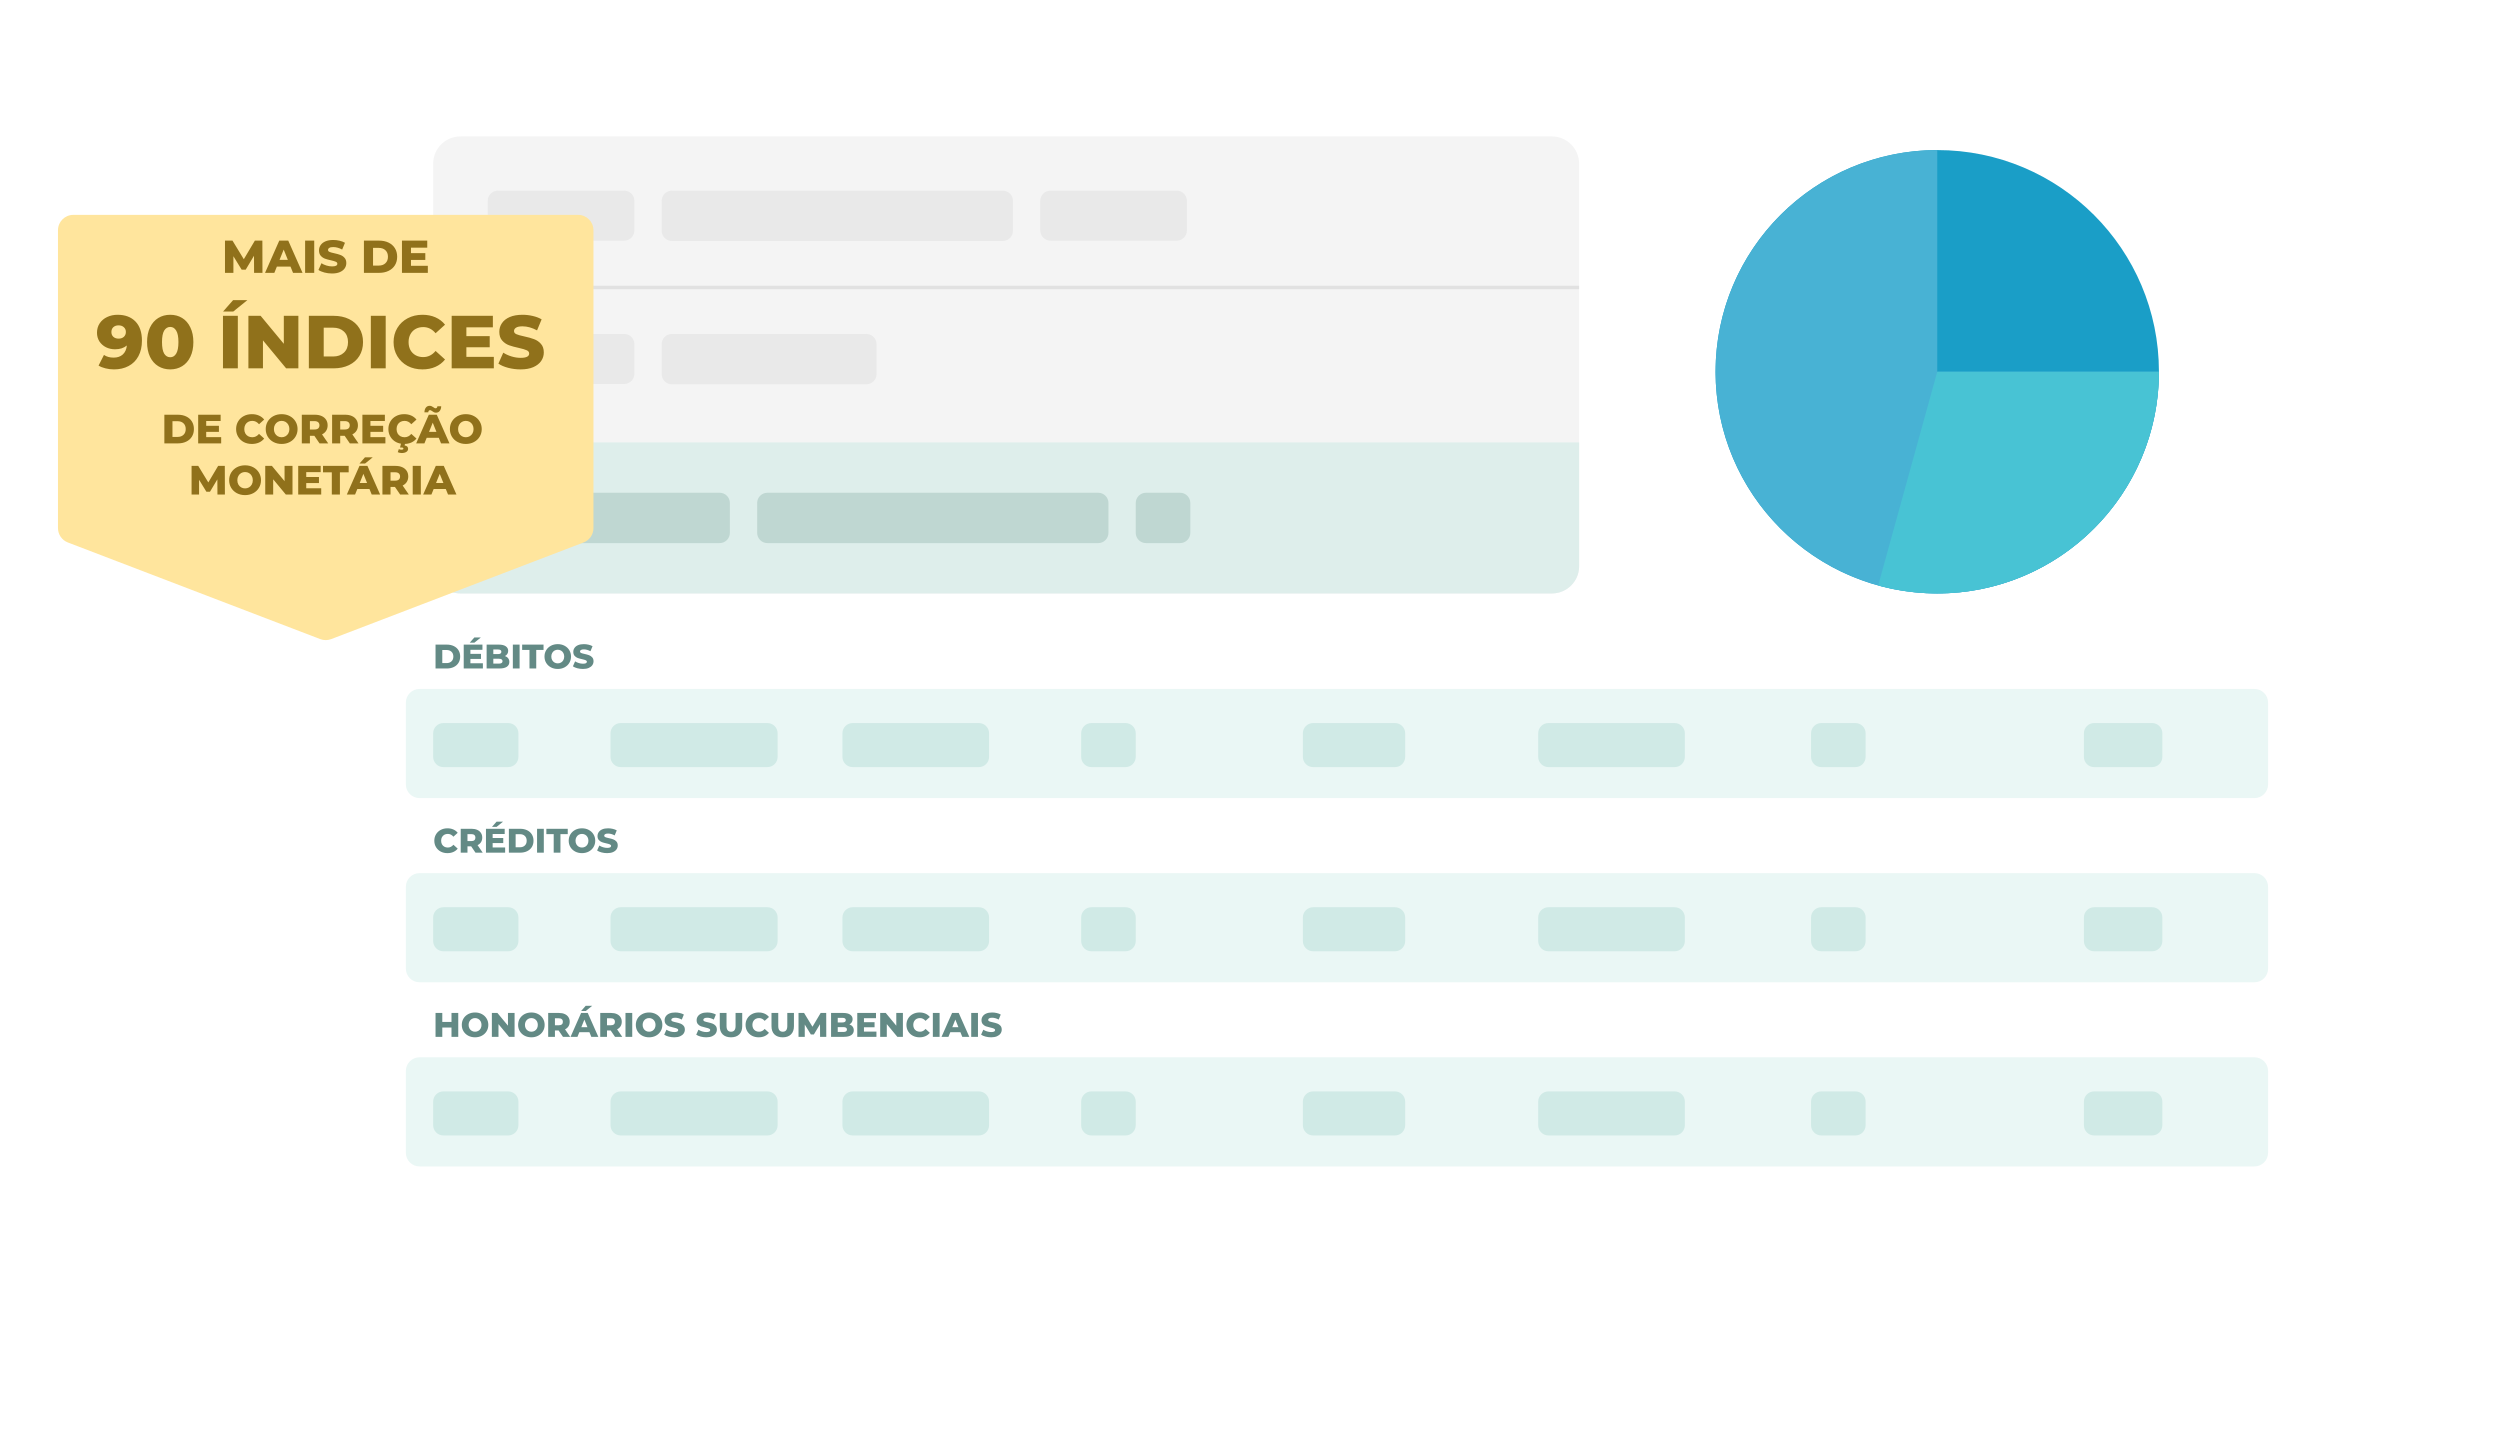 <svg width="733" height="422" viewBox="0 0 733 422" fill="none" xmlns="http://www.w3.org/2000/svg">
<g filter="url(#filter0_dd_1_66)">
<path d="M111 36C111 29.373 116.373 24 123 24H661C667.627 24 673 29.373 673 36V338C673 344.627 667.627 350 661 350H123C116.373 350 111 344.627 111 338V36Z" fill="url(#paint0_linear_1_66)"/>
</g>
<path d="M127.7 189H131.01C131.777 189 132.457 189.143 133.05 189.43C133.643 189.717 134.103 190.123 134.43 190.65C134.757 191.177 134.92 191.793 134.92 192.5C134.92 193.207 134.757 193.823 134.43 194.35C134.103 194.877 133.643 195.283 133.05 195.57C132.457 195.857 131.777 196 131.01 196H127.7V189ZM130.93 194.42C131.53 194.42 132.01 194.25 132.37 193.91C132.737 193.57 132.92 193.1 132.92 192.5C132.92 191.9 132.737 191.43 132.37 191.09C132.01 190.75 131.53 190.58 130.93 190.58H129.68V194.42H130.93ZM141.582 194.47V196H135.962V189H141.452V190.53H137.922V191.71H141.032V193.19H137.922V194.47H141.582ZM139.072 186.91H140.972L139.092 188.43H137.732L139.072 186.91ZM148.06 192.35C148.46 192.49 148.774 192.71 149 193.01C149.227 193.303 149.34 193.66 149.34 194.08C149.34 194.693 149.094 195.167 148.6 195.5C148.107 195.833 147.394 196 146.46 196H142.68V189H146.26C147.154 189 147.834 189.167 148.3 189.5C148.767 189.827 149 190.27 149 190.83C149 191.163 148.917 191.463 148.75 191.73C148.59 191.99 148.36 192.197 148.06 192.35ZM144.64 190.43V191.78H146C146.667 191.78 147 191.553 147 191.1C147 190.653 146.667 190.43 146 190.43H144.64ZM146.3 194.57C146.994 194.57 147.34 194.333 147.34 193.86C147.34 193.387 146.994 193.15 146.3 193.15H144.64V194.57H146.3ZM150.366 189H152.346V196H150.366V189ZM155.245 190.57H153.095V189H159.365V190.57H157.225V196H155.245V190.57ZM163.535 196.14C162.795 196.14 162.128 195.983 161.535 195.67C160.948 195.357 160.485 194.923 160.145 194.37C159.811 193.817 159.645 193.193 159.645 192.5C159.645 191.807 159.811 191.183 160.145 190.63C160.485 190.077 160.948 189.643 161.535 189.33C162.128 189.017 162.795 188.86 163.535 188.86C164.275 188.86 164.938 189.017 165.525 189.33C166.118 189.643 166.581 190.077 166.915 190.63C167.255 191.183 167.425 191.807 167.425 192.5C167.425 193.193 167.255 193.817 166.915 194.37C166.581 194.923 166.118 195.357 165.525 195.67C164.938 195.983 164.275 196.14 163.535 196.14ZM163.535 194.5C163.888 194.5 164.208 194.417 164.495 194.25C164.781 194.083 165.008 193.85 165.175 193.55C165.341 193.243 165.425 192.893 165.425 192.5C165.425 192.107 165.341 191.76 165.175 191.46C165.008 191.153 164.781 190.917 164.495 190.75C164.208 190.583 163.888 190.5 163.535 190.5C163.181 190.5 162.861 190.583 162.575 190.75C162.288 190.917 162.061 191.153 161.895 191.46C161.728 191.76 161.645 192.107 161.645 192.5C161.645 192.893 161.728 193.243 161.895 193.55C162.061 193.85 162.288 194.083 162.575 194.25C162.861 194.417 163.181 194.5 163.535 194.5ZM170.922 196.14C170.355 196.14 169.805 196.07 169.272 195.93C168.738 195.79 168.305 195.603 167.972 195.37L168.622 193.91C168.935 194.117 169.298 194.283 169.712 194.41C170.125 194.537 170.532 194.6 170.932 194.6C171.692 194.6 172.072 194.41 172.072 194.03C172.072 193.83 171.962 193.683 171.742 193.59C171.528 193.49 171.182 193.387 170.702 193.28C170.175 193.167 169.735 193.047 169.382 192.92C169.028 192.787 168.725 192.577 168.472 192.29C168.218 192.003 168.092 191.617 168.092 191.13C168.092 190.703 168.208 190.32 168.442 189.98C168.675 189.633 169.022 189.36 169.482 189.16C169.948 188.96 170.518 188.86 171.192 188.86C171.652 188.86 172.105 188.913 172.552 189.02C172.998 189.12 173.392 189.27 173.732 189.47L173.122 190.94C172.455 190.58 171.808 190.4 171.182 190.4C170.788 190.4 170.502 190.46 170.322 190.58C170.142 190.693 170.052 190.843 170.052 191.03C170.052 191.217 170.158 191.357 170.372 191.45C170.585 191.543 170.928 191.64 171.402 191.74C171.935 191.853 172.375 191.977 172.722 192.11C173.075 192.237 173.378 192.443 173.632 192.73C173.892 193.01 174.022 193.393 174.022 193.88C174.022 194.3 173.905 194.68 173.672 195.02C173.438 195.36 173.088 195.633 172.622 195.84C172.155 196.04 171.588 196.14 170.922 196.14Z" fill="#638A85"/>
<g style="mix-blend-mode:multiply">
<path d="M119 206C119 203.791 120.791 202 123 202H661C663.209 202 665 203.791 665 206V230C665 232.209 663.209 234 661 234H123C120.791 234 119 232.209 119 230V206Z" fill="#EAF7F5"/>
<path d="M127 215C127 213.343 128.343 212 130 212H149C150.657 212 152 213.343 152 215V221.914C152 223.571 150.657 224.914 149 224.914H130C128.343 224.914 127 223.571 127 221.914V215Z" fill="#D0EAE6"/>
<path d="M179 215C179 213.343 180.343 212 182 212H225C226.657 212 228 213.343 228 215V221.914C228 223.571 226.657 224.914 225 224.914H182C180.343 224.914 179 223.571 179 221.914V215Z" fill="#D0EAE6"/>
<path d="M247 215C247 213.343 248.343 212 250 212H287C288.657 212 290 213.343 290 215V221.914C290 223.571 288.657 224.914 287 224.914H250C248.343 224.914 247 223.571 247 221.914V215Z" fill="#D0EAE6"/>
<path d="M451 215C451 213.343 452.343 212 454 212H491C492.657 212 494 213.343 494 215V221.914C494 223.571 492.657 224.914 491 224.914H454C452.343 224.914 451 223.571 451 221.914V215Z" fill="#D0EAE6"/>
<path d="M317 215C317 213.343 318.343 212 320 212H330C331.657 212 333 213.343 333 215V221.914C333 223.571 331.657 224.914 330 224.914H320C318.343 224.914 317 223.571 317 221.914V215Z" fill="#D0EAE6"/>
<path d="M531 215C531 213.343 532.343 212 534 212H544C545.657 212 547 213.343 547 215V221.914C547 223.571 545.657 224.914 544 224.914H534C532.343 224.914 531 223.571 531 221.914V215Z" fill="#D0EAE6"/>
<path d="M611 215C611 213.343 612.343 212 614 212H631C632.657 212 634 213.343 634 215V221.914C634 223.571 632.657 224.914 631 224.914H614C612.343 224.914 611 223.571 611 221.914V215Z" fill="#D0EAE6"/>
<path d="M382 215C382 213.343 383.343 212 385 212H409C410.657 212 412 213.343 412 215V221.914C412 223.571 410.657 224.914 409 224.914H385C383.343 224.914 382 223.571 382 221.914V215Z" fill="#D0EAE6"/>
</g>
<path d="M131.19 250.14C130.457 250.14 129.797 249.987 129.21 249.68C128.63 249.367 128.173 248.933 127.84 248.38C127.507 247.827 127.34 247.2 127.34 246.5C127.34 245.8 127.507 245.173 127.84 244.62C128.173 244.067 128.63 243.637 129.21 243.33C129.797 243.017 130.457 242.86 131.19 242.86C131.83 242.86 132.407 242.973 132.92 243.2C133.433 243.427 133.86 243.753 134.2 244.18L132.94 245.32C132.487 244.773 131.937 244.5 131.29 244.5C130.91 244.5 130.57 244.583 130.27 244.75C129.977 244.917 129.747 245.153 129.58 245.46C129.42 245.76 129.34 246.107 129.34 246.5C129.34 246.893 129.42 247.243 129.58 247.55C129.747 247.85 129.977 248.083 130.27 248.25C130.57 248.417 130.91 248.5 131.29 248.5C131.937 248.5 132.487 248.227 132.94 247.68L134.2 248.82C133.86 249.247 133.433 249.573 132.92 249.8C132.407 250.027 131.83 250.14 131.19 250.14ZM138.143 248.14H137.063V250H135.083V243H138.283C138.916 243 139.466 243.107 139.933 243.32C140.399 243.527 140.759 243.827 141.013 244.22C141.266 244.607 141.393 245.063 141.393 245.59C141.393 246.097 141.273 246.54 141.033 246.92C140.799 247.293 140.463 247.587 140.023 247.8L141.533 250H139.413L138.143 248.14ZM139.393 245.59C139.393 245.263 139.289 245.01 139.083 244.83C138.876 244.65 138.569 244.56 138.163 244.56H137.063V246.61H138.163C138.569 246.61 138.876 246.523 139.083 246.35C139.289 246.17 139.393 245.917 139.393 245.59ZM148.105 248.47V250H142.485V243H147.975V244.53H144.445V245.71H147.555V247.19H144.445V248.47H148.105ZM145.595 240.91H147.495L145.615 242.43H144.255L145.595 240.91ZM149.204 243H152.514C153.281 243 153.961 243.143 154.554 243.43C155.147 243.717 155.607 244.123 155.934 244.65C156.261 245.177 156.424 245.793 156.424 246.5C156.424 247.207 156.261 247.823 155.934 248.35C155.607 248.877 155.147 249.283 154.554 249.57C153.961 249.857 153.281 250 152.514 250H149.204V243ZM152.434 248.42C153.034 248.42 153.514 248.25 153.874 247.91C154.241 247.57 154.424 247.1 154.424 246.5C154.424 245.9 154.241 245.43 153.874 245.09C153.514 244.75 153.034 244.58 152.434 244.58H151.184V248.42H152.434ZM157.466 243H159.446V250H157.466V243ZM162.344 244.57H160.194V243H166.464V244.57H164.324V250H162.344V244.57ZM170.634 250.14C169.894 250.14 169.228 249.983 168.634 249.67C168.048 249.357 167.584 248.923 167.244 248.37C166.911 247.817 166.744 247.193 166.744 246.5C166.744 245.807 166.911 245.183 167.244 244.63C167.584 244.077 168.048 243.643 168.634 243.33C169.228 243.017 169.894 242.86 170.634 242.86C171.374 242.86 172.038 243.017 172.624 243.33C173.218 243.643 173.681 244.077 174.014 244.63C174.354 245.183 174.524 245.807 174.524 246.5C174.524 247.193 174.354 247.817 174.014 248.37C173.681 248.923 173.218 249.357 172.624 249.67C172.038 249.983 171.374 250.14 170.634 250.14ZM170.634 248.5C170.988 248.5 171.308 248.417 171.594 248.25C171.881 248.083 172.108 247.85 172.274 247.55C172.441 247.243 172.524 246.893 172.524 246.5C172.524 246.107 172.441 245.76 172.274 245.46C172.108 245.153 171.881 244.917 171.594 244.75C171.308 244.583 170.988 244.5 170.634 244.5C170.281 244.5 169.961 244.583 169.674 244.75C169.388 244.917 169.161 245.153 168.994 245.46C168.828 245.76 168.744 246.107 168.744 246.5C168.744 246.893 168.828 247.243 168.994 247.55C169.161 247.85 169.388 248.083 169.674 248.25C169.961 248.417 170.281 248.5 170.634 248.5ZM178.021 250.14C177.455 250.14 176.905 250.07 176.371 249.93C175.838 249.79 175.405 249.603 175.071 249.37L175.721 247.91C176.035 248.117 176.398 248.283 176.811 248.41C177.225 248.537 177.631 248.6 178.031 248.6C178.791 248.6 179.171 248.41 179.171 248.03C179.171 247.83 179.061 247.683 178.841 247.59C178.628 247.49 178.281 247.387 177.801 247.28C177.275 247.167 176.835 247.047 176.481 246.92C176.128 246.787 175.825 246.577 175.571 246.29C175.318 246.003 175.191 245.617 175.191 245.13C175.191 244.703 175.308 244.32 175.541 243.98C175.775 243.633 176.121 243.36 176.581 243.16C177.048 242.96 177.618 242.86 178.291 242.86C178.751 242.86 179.205 242.913 179.651 243.02C180.098 243.12 180.491 243.27 180.831 243.47L180.221 244.94C179.555 244.58 178.908 244.4 178.281 244.4C177.888 244.4 177.601 244.46 177.421 244.58C177.241 244.693 177.151 244.843 177.151 245.03C177.151 245.217 177.258 245.357 177.471 245.45C177.685 245.543 178.028 245.64 178.501 245.74C179.035 245.853 179.475 245.977 179.821 246.11C180.175 246.237 180.478 246.443 180.731 246.73C180.991 247.01 181.121 247.393 181.121 247.88C181.121 248.3 181.005 248.68 180.771 249.02C180.538 249.36 180.188 249.633 179.721 249.84C179.255 250.04 178.688 250.14 178.021 250.14Z" fill="#638A85"/>
<g style="mix-blend-mode:multiply">
<path d="M119 260C119 257.791 120.791 256 123 256H661C663.209 256 665 257.791 665 260V284C665 286.209 663.209 288 661 288H123C120.791 288 119 286.209 119 284V260Z" fill="#EAF7F5"/>
<path d="M127 269C127 267.343 128.343 266 130 266H149C150.657 266 152 267.343 152 269V275.914C152 277.571 150.657 278.914 149 278.914H130C128.343 278.914 127 277.571 127 275.914V269Z" fill="#D0EAE6"/>
<path d="M179 269C179 267.343 180.343 266 182 266H225C226.657 266 228 267.343 228 269V275.914C228 277.571 226.657 278.914 225 278.914H182C180.343 278.914 179 277.571 179 275.914V269Z" fill="#D0EAE6"/>
<path d="M247 269C247 267.343 248.343 266 250 266H287C288.657 266 290 267.343 290 269V275.914C290 277.571 288.657 278.914 287 278.914H250C248.343 278.914 247 277.571 247 275.914V269Z" fill="#D0EAE6"/>
<path d="M451 269C451 267.343 452.343 266 454 266H491C492.657 266 494 267.343 494 269V275.914C494 277.571 492.657 278.914 491 278.914H454C452.343 278.914 451 277.571 451 275.914V269Z" fill="#D0EAE6"/>
<path d="M317 269C317 267.343 318.343 266 320 266H330C331.657 266 333 267.343 333 269V275.914C333 277.571 331.657 278.914 330 278.914H320C318.343 278.914 317 277.571 317 275.914V269Z" fill="#D0EAE6"/>
<path d="M531 269C531 267.343 532.343 266 534 266H544C545.657 266 547 267.343 547 269V275.914C547 277.571 545.657 278.914 544 278.914H534C532.343 278.914 531 277.571 531 275.914V269Z" fill="#D0EAE6"/>
<path d="M611 269C611 267.343 612.343 266 614 266H631C632.657 266 634 267.343 634 269V275.914C634 277.571 632.657 278.914 631 278.914H614C612.343 278.914 611 277.571 611 275.914V269Z" fill="#D0EAE6"/>
<path d="M382 269C382 267.343 383.343 266 385 266H409C410.657 266 412 267.343 412 269V275.914C412 277.571 410.657 278.914 409 278.914H385C383.343 278.914 382 277.571 382 275.914V269Z" fill="#D0EAE6"/>
</g>
<path d="M134.36 297V304H132.38V301.27H129.68V304H127.7V297H129.68V299.63H132.38V297H134.36ZM139.287 304.14C138.547 304.14 137.88 303.983 137.287 303.67C136.7 303.357 136.237 302.923 135.897 302.37C135.563 301.817 135.397 301.193 135.397 300.5C135.397 299.807 135.563 299.183 135.897 298.63C136.237 298.077 136.7 297.643 137.287 297.33C137.88 297.017 138.547 296.86 139.287 296.86C140.027 296.86 140.69 297.017 141.277 297.33C141.87 297.643 142.333 298.077 142.667 298.63C143.007 299.183 143.177 299.807 143.177 300.5C143.177 301.193 143.007 301.817 142.667 302.37C142.333 302.923 141.87 303.357 141.277 303.67C140.69 303.983 140.027 304.14 139.287 304.14ZM139.287 302.5C139.64 302.5 139.96 302.417 140.247 302.25C140.533 302.083 140.76 301.85 140.927 301.55C141.093 301.243 141.177 300.893 141.177 300.5C141.177 300.107 141.093 299.76 140.927 299.46C140.76 299.153 140.533 298.917 140.247 298.75C139.96 298.583 139.64 298.5 139.287 298.5C138.933 298.5 138.613 298.583 138.327 298.75C138.04 298.917 137.813 299.153 137.647 299.46C137.48 299.76 137.397 300.107 137.397 300.5C137.397 300.893 137.48 301.243 137.647 301.55C137.813 301.85 138.04 302.083 138.327 302.25C138.613 302.417 138.933 302.5 139.287 302.5ZM150.874 297V304H149.244L146.154 300.27V304H144.214V297H145.844L148.934 300.73V297H150.874ZM155.8 304.14C155.06 304.14 154.394 303.983 153.8 303.67C153.214 303.357 152.75 302.923 152.41 302.37C152.077 301.817 151.91 301.193 151.91 300.5C151.91 299.807 152.077 299.183 152.41 298.63C152.75 298.077 153.214 297.643 153.8 297.33C154.394 297.017 155.06 296.86 155.8 296.86C156.54 296.86 157.204 297.017 157.79 297.33C158.384 297.643 158.847 298.077 159.18 298.63C159.52 299.183 159.69 299.807 159.69 300.5C159.69 301.193 159.52 301.817 159.18 302.37C158.847 302.923 158.384 303.357 157.79 303.67C157.204 303.983 156.54 304.14 155.8 304.14ZM155.8 302.5C156.154 302.5 156.474 302.417 156.76 302.25C157.047 302.083 157.274 301.85 157.44 301.55C157.607 301.243 157.69 300.893 157.69 300.5C157.69 300.107 157.607 299.76 157.44 299.46C157.274 299.153 157.047 298.917 156.76 298.75C156.474 298.583 156.154 298.5 155.8 298.5C155.447 298.5 155.127 298.583 154.84 298.75C154.554 298.917 154.327 299.153 154.16 299.46C153.994 299.76 153.91 300.107 153.91 300.5C153.91 300.893 153.994 301.243 154.16 301.55C154.327 301.85 154.554 302.083 154.84 302.25C155.127 302.417 155.447 302.5 155.8 302.5ZM163.787 302.14H162.707V304H160.727V297H163.927C164.561 297 165.111 297.107 165.577 297.32C166.044 297.527 166.404 297.827 166.657 298.22C166.911 298.607 167.037 299.063 167.037 299.59C167.037 300.097 166.917 300.54 166.677 300.92C166.444 301.293 166.107 301.587 165.667 301.8L167.177 304H165.057L163.787 302.14ZM165.037 299.59C165.037 299.263 164.934 299.01 164.727 298.83C164.521 298.65 164.214 298.56 163.807 298.56H162.707V300.61H163.807C164.214 300.61 164.521 300.523 164.727 300.35C164.934 300.17 165.037 299.917 165.037 299.59ZM172.82 302.64H169.86L169.31 304H167.29L170.38 297H172.33L175.43 304H173.37L172.82 302.64ZM172.24 301.18L171.34 298.94L170.44 301.18H172.24ZM171.72 294.91H173.62L171.74 296.43H170.38L171.72 294.91ZM179.051 302.14H177.971V304H175.991V297H179.191C179.824 297 180.374 297.107 180.841 297.32C181.308 297.527 181.668 297.827 181.921 298.22C182.174 298.607 182.301 299.063 182.301 299.59C182.301 300.097 182.181 300.54 181.941 300.92C181.708 301.293 181.371 301.587 180.931 301.8L182.441 304H180.321L179.051 302.14ZM180.301 299.59C180.301 299.263 180.198 299.01 179.991 298.83C179.784 298.65 179.478 298.56 179.071 298.56H177.971V300.61H179.071C179.478 300.61 179.784 300.523 179.991 300.35C180.198 300.17 180.301 299.917 180.301 299.59ZM183.393 297H185.373V304H183.393V297ZM190.312 304.14C189.572 304.14 188.905 303.983 188.312 303.67C187.725 303.357 187.262 302.923 186.922 302.37C186.589 301.817 186.422 301.193 186.422 300.5C186.422 299.807 186.589 299.183 186.922 298.63C187.262 298.077 187.725 297.643 188.312 297.33C188.905 297.017 189.572 296.86 190.312 296.86C191.052 296.86 191.715 297.017 192.302 297.33C192.895 297.643 193.359 298.077 193.692 298.63C194.032 299.183 194.202 299.807 194.202 300.5C194.202 301.193 194.032 301.817 193.692 302.37C193.359 302.923 192.895 303.357 192.302 303.67C191.715 303.983 191.052 304.14 190.312 304.14ZM190.312 302.5C190.665 302.5 190.985 302.417 191.272 302.25C191.559 302.083 191.785 301.85 191.952 301.55C192.119 301.243 192.202 300.893 192.202 300.5C192.202 300.107 192.119 299.76 191.952 299.46C191.785 299.153 191.559 298.917 191.272 298.75C190.985 298.583 190.665 298.5 190.312 298.5C189.959 298.5 189.639 298.583 189.352 298.75C189.065 298.917 188.839 299.153 188.672 299.46C188.505 299.76 188.422 300.107 188.422 300.5C188.422 300.893 188.505 301.243 188.672 301.55C188.839 301.85 189.065 302.083 189.352 302.25C189.639 302.417 189.959 302.5 190.312 302.5ZM197.699 304.14C197.132 304.14 196.582 304.07 196.049 303.93C195.516 303.79 195.082 303.603 194.749 303.37L195.399 301.91C195.712 302.117 196.076 302.283 196.489 302.41C196.902 302.537 197.309 302.6 197.709 302.6C198.469 302.6 198.849 302.41 198.849 302.03C198.849 301.83 198.739 301.683 198.519 301.59C198.306 301.49 197.959 301.387 197.479 301.28C196.952 301.167 196.512 301.047 196.159 300.92C195.806 300.787 195.502 300.577 195.249 300.29C194.996 300.003 194.869 299.617 194.869 299.13C194.869 298.703 194.986 298.32 195.219 297.98C195.452 297.633 195.799 297.36 196.259 297.16C196.726 296.96 197.296 296.86 197.969 296.86C198.429 296.86 198.882 296.913 199.329 297.02C199.776 297.12 200.169 297.27 200.509 297.47L199.899 298.94C199.232 298.58 198.586 298.4 197.959 298.4C197.566 298.4 197.279 298.46 197.099 298.58C196.919 298.693 196.829 298.843 196.829 299.03C196.829 299.217 196.936 299.357 197.149 299.45C197.362 299.543 197.706 299.64 198.179 299.74C198.712 299.853 199.152 299.977 199.499 300.11C199.852 300.237 200.156 300.443 200.409 300.73C200.669 301.01 200.799 301.393 200.799 301.88C200.799 302.3 200.682 302.68 200.449 303.02C200.216 303.36 199.866 303.633 199.399 303.84C198.932 304.04 198.366 304.14 197.699 304.14ZM207.084 304.14C206.517 304.14 205.967 304.07 205.434 303.93C204.9 303.79 204.467 303.603 204.134 303.37L204.784 301.91C205.097 302.117 205.46 302.283 205.874 302.41C206.287 302.537 206.694 302.6 207.094 302.6C207.854 302.6 208.234 302.41 208.234 302.03C208.234 301.83 208.124 301.683 207.904 301.59C207.69 301.49 207.344 301.387 206.864 301.28C206.337 301.167 205.897 301.047 205.544 300.92C205.19 300.787 204.887 300.577 204.634 300.29C204.38 300.003 204.254 299.617 204.254 299.13C204.254 298.703 204.37 298.32 204.604 297.98C204.837 297.633 205.184 297.36 205.644 297.16C206.11 296.96 206.68 296.86 207.354 296.86C207.814 296.86 208.267 296.913 208.714 297.02C209.16 297.12 209.554 297.27 209.894 297.47L209.284 298.94C208.617 298.58 207.97 298.4 207.344 298.4C206.95 298.4 206.664 298.46 206.484 298.58C206.304 298.693 206.214 298.843 206.214 299.03C206.214 299.217 206.32 299.357 206.534 299.45C206.747 299.543 207.09 299.64 207.564 299.74C208.097 299.853 208.537 299.977 208.884 300.11C209.237 300.237 209.54 300.443 209.794 300.73C210.054 301.01 210.184 301.393 210.184 301.88C210.184 302.3 210.067 302.68 209.834 303.02C209.6 303.36 209.25 303.633 208.784 303.84C208.317 304.04 207.75 304.14 207.084 304.14ZM214.328 304.14C213.288 304.14 212.478 303.857 211.898 303.29C211.325 302.723 211.038 301.92 211.038 300.88V297H213.018V300.82C213.018 301.94 213.462 302.5 214.348 302.5C215.228 302.5 215.668 301.94 215.668 300.82V297H217.618V300.88C217.618 301.92 217.328 302.723 216.748 303.29C216.175 303.857 215.368 304.14 214.328 304.14ZM222.45 304.14C221.716 304.14 221.056 303.987 220.47 303.68C219.89 303.367 219.433 302.933 219.1 302.38C218.766 301.827 218.6 301.2 218.6 300.5C218.6 299.8 218.766 299.173 219.1 298.62C219.433 298.067 219.89 297.637 220.47 297.33C221.056 297.017 221.716 296.86 222.45 296.86C223.09 296.86 223.666 296.973 224.18 297.2C224.693 297.427 225.12 297.753 225.46 298.18L224.2 299.32C223.746 298.773 223.196 298.5 222.55 298.5C222.17 298.5 221.83 298.583 221.53 298.75C221.236 298.917 221.006 299.153 220.84 299.46C220.68 299.76 220.6 300.107 220.6 300.5C220.6 300.893 220.68 301.243 220.84 301.55C221.006 301.85 221.236 302.083 221.53 302.25C221.83 302.417 222.17 302.5 222.55 302.5C223.196 302.5 223.746 302.227 224.2 301.68L225.46 302.82C225.12 303.247 224.693 303.573 224.18 303.8C223.666 304.027 223.09 304.14 222.45 304.14ZM229.494 304.14C228.454 304.14 227.644 303.857 227.064 303.29C226.491 302.723 226.204 301.92 226.204 300.88V297H228.184V300.82C228.184 301.94 228.628 302.5 229.514 302.5C230.394 302.5 230.834 301.94 230.834 300.82V297H232.784V300.88C232.784 301.92 232.494 302.723 231.914 303.29C231.341 303.857 230.534 304.14 229.494 304.14ZM240.446 304L240.426 300.29L238.626 303.31H237.746L235.956 300.39V304H234.126V297H235.756L238.216 301.04L240.616 297H242.246L242.266 304H240.446ZM249.047 300.35C249.447 300.49 249.76 300.71 249.987 301.01C250.213 301.303 250.327 301.66 250.327 302.08C250.327 302.693 250.08 303.167 249.587 303.5C249.093 303.833 248.38 304 247.447 304H243.667V297H247.247C248.14 297 248.82 297.167 249.287 297.5C249.753 297.827 249.987 298.27 249.987 298.83C249.987 299.163 249.903 299.463 249.737 299.73C249.577 299.99 249.347 300.197 249.047 300.35ZM245.627 298.43V299.78H246.987C247.653 299.78 247.987 299.553 247.987 299.1C247.987 298.653 247.653 298.43 246.987 298.43H245.627ZM247.287 302.57C247.98 302.57 248.327 302.333 248.327 301.86C248.327 301.387 247.98 301.15 247.287 301.15H245.627V302.57H247.287ZM256.972 302.47V304H251.352V297H256.842V298.53H253.312V299.71H256.422V301.19H253.312V302.47H256.972ZM264.731 297V304H263.101L260.011 300.27V304H258.071V297H259.701L262.791 300.73V297H264.731ZM269.618 304.14C268.884 304.14 268.224 303.987 267.638 303.68C267.058 303.367 266.601 302.933 266.268 302.38C265.934 301.827 265.768 301.2 265.768 300.5C265.768 299.8 265.934 299.173 266.268 298.62C266.601 298.067 267.058 297.637 267.638 297.33C268.224 297.017 268.884 296.86 269.618 296.86C270.258 296.86 270.834 296.973 271.348 297.2C271.861 297.427 272.288 297.753 272.628 298.18L271.368 299.32C270.914 298.773 270.364 298.5 269.718 298.5C269.338 298.5 268.998 298.583 268.698 298.75C268.404 298.917 268.174 299.153 268.008 299.46C267.848 299.76 267.768 300.107 267.768 300.5C267.768 300.893 267.848 301.243 268.008 301.55C268.174 301.85 268.404 302.083 268.698 302.25C268.998 302.417 269.338 302.5 269.718 302.5C270.364 302.5 270.914 302.227 271.368 301.68L272.628 302.82C272.288 303.247 271.861 303.573 271.348 303.8C270.834 304.027 270.258 304.14 269.618 304.14ZM273.511 297H275.491V304H273.511V297ZM281.589 302.64H278.629L278.079 304H276.059L279.149 297H281.099L284.199 304H282.139L281.589 302.64ZM281.009 301.18L280.109 298.94L279.209 301.18H281.009ZM284.761 297H286.741V304H284.761V297ZM290.609 304.14C290.043 304.14 289.493 304.07 288.959 303.93C288.426 303.79 287.993 303.603 287.659 303.37L288.309 301.91C288.623 302.117 288.986 302.283 289.399 302.41C289.813 302.537 290.219 302.6 290.619 302.6C291.379 302.6 291.759 302.41 291.759 302.03C291.759 301.83 291.649 301.683 291.429 301.59C291.216 301.49 290.869 301.387 290.389 301.28C289.863 301.167 289.423 301.047 289.069 300.92C288.716 300.787 288.413 300.577 288.159 300.29C287.906 300.003 287.779 299.617 287.779 299.13C287.779 298.703 287.896 298.32 288.129 297.98C288.363 297.633 288.709 297.36 289.169 297.16C289.636 296.96 290.206 296.86 290.879 296.86C291.339 296.86 291.793 296.913 292.239 297.02C292.686 297.12 293.079 297.27 293.419 297.47L292.809 298.94C292.143 298.58 291.496 298.4 290.869 298.4C290.476 298.4 290.189 298.46 290.009 298.58C289.829 298.693 289.739 298.843 289.739 299.03C289.739 299.217 289.846 299.357 290.059 299.45C290.273 299.543 290.616 299.64 291.089 299.74C291.623 299.853 292.063 299.977 292.409 300.11C292.763 300.237 293.066 300.443 293.319 300.73C293.579 301.01 293.709 301.393 293.709 301.88C293.709 302.3 293.593 302.68 293.359 303.02C293.126 303.36 292.776 303.633 292.309 303.84C291.843 304.04 291.276 304.14 290.609 304.14Z" fill="#638A85"/>
<g style="mix-blend-mode:multiply">
<path d="M119 314C119 311.791 120.791 310 123 310H661C663.209 310 665 311.791 665 314V338C665 340.209 663.209 342 661 342H123C120.791 342 119 340.209 119 338V314Z" fill="#EAF7F5"/>
<path d="M127 323C127 321.343 128.343 320 130 320H149C150.657 320 152 321.343 152 323V329.914C152 331.571 150.657 332.914 149 332.914H130C128.343 332.914 127 331.571 127 329.914V323Z" fill="#D0EAE6"/>
<path d="M179 323C179 321.343 180.343 320 182 320H225C226.657 320 228 321.343 228 323V329.914C228 331.571 226.657 332.914 225 332.914H182C180.343 332.914 179 331.571 179 329.914V323Z" fill="#D0EAE6"/>
<path d="M247 323C247 321.343 248.343 320 250 320H287C288.657 320 290 321.343 290 323V329.914C290 331.571 288.657 332.914 287 332.914H250C248.343 332.914 247 331.571 247 329.914V323Z" fill="#D0EAE6"/>
<path d="M451 323C451 321.343 452.343 320 454 320H491C492.657 320 494 321.343 494 323V329.914C494 331.571 492.657 332.914 491 332.914H454C452.343 332.914 451 331.571 451 329.914V323Z" fill="#D0EAE6"/>
<path d="M317 323C317 321.343 318.343 320 320 320H330C331.657 320 333 321.343 333 323V329.914C333 331.571 331.657 332.914 330 332.914H320C318.343 332.914 317 331.571 317 329.914V323Z" fill="#D0EAE6"/>
<path d="M531 323C531 321.343 532.343 320 534 320H544C545.657 320 547 321.343 547 323V329.914C547 331.571 545.657 332.914 544 332.914H534C532.343 332.914 531 331.571 531 329.914V323Z" fill="#D0EAE6"/>
<path d="M611 323C611 321.343 612.343 320 614 320H631C632.657 320 634 321.343 634 323V329.914C634 331.571 632.657 332.914 631 332.914H614C612.343 332.914 611 331.571 611 329.914V323Z" fill="#D0EAE6"/>
<path d="M382 323C382 321.343 383.343 320 385 320H409C410.657 320 412 321.343 412 323V329.914C412 331.571 410.657 332.914 409 332.914H385C383.343 332.914 382 331.571 382 329.914V323Z" fill="#D0EAE6"/>
</g>
<circle cx="568" cy="109" r="65" fill="#1A9EC7"/>
<path d="M633 109C633 121.856 629.188 134.423 622.046 145.112C614.903 155.801 604.752 164.132 592.874 169.052C580.997 173.972 567.928 175.259 555.319 172.751C542.71 170.243 531.128 164.052 522.038 154.962C512.948 145.872 506.757 134.29 504.249 121.681C501.741 109.072 503.028 96.003 507.948 84.126C512.868 72.248 521.199 62.097 531.888 54.955C542.577 47.812 555.144 44 568 44L568 109H633Z" fill="#48B2D4"/>
<path d="M633 109C633 119.013 630.686 128.892 626.24 137.864C621.793 146.836 615.334 154.659 607.366 160.724C599.398 166.788 590.136 170.93 580.303 172.825C570.471 174.72 560.334 174.318 550.682 171.651L568 109H633Z" fill="#48C3D4"/>
<g style="mix-blend-mode:multiply">
<path d="M127 48C127 43.582 130.582 40 135 40H455C459.418 40 463 43.582 463 48V166C463 170.418 459.418 174 455 174H135C130.582 174 127 170.418 127 166V48Z" fill="#F4F4F4"/>
</g>
<path d="M143 100.915C143 99.258 144.343 97.915 146 97.915H183C184.657 97.915 186 99.258 186 100.915V109.581C186 111.237 184.657 112.581 183 112.581H146C144.343 112.581 143 111.237 143 109.581V100.915Z" fill="#E9E9E9"/>
<path d="M194 100.915C194 99.258 195.343 97.915 197 97.915H254C255.657 97.915 257 99.258 257 100.915V109.678C257 111.335 255.657 112.678 254 112.678H197C195.343 112.678 194 111.335 194 109.678V100.915Z" fill="#E9E9E9"/>
<g style="mix-blend-mode:multiply">
<path d="M127 129.712H463V166C463 170.418 459.418 174 455 174H135C130.582 174 127 170.418 127 166V129.712Z" fill="#DEEEEB"/>
</g>
<path d="M144 147.475C144 145.818 145.343 144.475 147 144.475H211C212.657 144.475 214 145.818 214 147.475V156.237C214 157.894 212.657 159.237 211 159.237H147C145.343 159.237 144 157.894 144 156.237V147.475Z" fill="#BFD7D2"/>
<path d="M222 147.475C222 145.818 223.343 144.475 225 144.475H322C323.657 144.475 325 145.818 325 147.475V156.237C325 157.894 323.657 159.237 322 159.237H225C223.343 159.237 222 157.894 222 156.237V147.475Z" fill="#BFD7D2"/>
<path d="M333 147.475C333 145.818 334.343 144.475 336 144.475H346C347.657 144.475 349 145.818 349 147.475V156.237C349 157.894 347.657 159.237 346 159.237H336C334.343 159.237 333 157.894 333 156.237V147.475Z" fill="#BFD7D2"/>
<path d="M143 58.898C143 57.241 144.343 55.898 146 55.898H183C184.657 55.898 186 57.241 186 58.898V67.564C186 69.221 184.657 70.564 183 70.564H146C144.343 70.564 143 69.221 143 67.564V58.898Z" fill="#E9E9E9"/>
<path d="M305 58.898C305 57.241 306.343 55.898 308 55.898H345C346.657 55.898 348 57.241 348 58.898V67.564C348 69.221 346.657 70.564 345 70.564H308C306.343 70.564 305 69.221 305 67.564V58.898Z" fill="#E9E9E9"/>
<path d="M194 58.898C194 57.241 195.343 55.898 197 55.898H294C295.657 55.898 297 57.241 297 58.898V67.661C297 69.318 295.657 70.661 294 70.661H197C195.343 70.661 194 69.318 194 67.661V58.898Z" fill="#E9E9E9"/>
<path d="M127 84.288H463" stroke="black" stroke-opacity="0.08"/>
<g filter="url(#filter1_dd_1_66)">
<path d="M16 57.5C16 55.015 18.015 53 20.5 53H168.5C170.985 53 173 55.015 173 57.5V144.848C173 146.712 171.85 148.384 170.109 149.05L96.109 177.384C95.073 177.781 93.927 177.781 92.891 177.384L18.891 149.05C17.15 148.384 16 146.712 16 144.848V57.5Z" fill="#FFE59D"/>
</g>
<path d="M74.496 80L74.469 74.992L72.04 79.069H70.852L68.435 75.126V80H65.965V70.55H68.165L71.486 76.004L74.726 70.55H76.927L76.954 80H74.496ZM85.176 78.164H81.18L80.438 80H77.711L81.882 70.55H84.515L88.7 80H85.919L85.176 78.164ZM84.393 76.193L83.178 73.169L81.963 76.193H84.393ZM89.458 70.55H92.131V80H89.458V70.55ZM97.353 80.189C96.588 80.189 95.846 80.094 95.126 79.906C94.406 79.716 93.821 79.465 93.371 79.15L94.248 77.178C94.671 77.457 95.162 77.683 95.72 77.853C96.278 78.025 96.827 78.11 97.367 78.11C98.393 78.11 98.906 77.853 98.906 77.341C98.906 77.07 98.757 76.873 98.46 76.746C98.172 76.612 97.704 76.472 97.056 76.328C96.345 76.175 95.751 76.013 95.274 75.842C94.797 75.662 94.388 75.379 94.046 74.992C93.704 74.605 93.533 74.082 93.533 73.425C93.533 72.85 93.69 72.332 94.005 71.873C94.32 71.405 94.788 71.036 95.409 70.766C96.039 70.496 96.809 70.361 97.718 70.361C98.339 70.361 98.951 70.433 99.554 70.577C100.157 70.712 100.688 70.915 101.147 71.184L100.323 73.169C99.423 72.683 98.55 72.44 97.704 72.44C97.173 72.44 96.786 72.521 96.543 72.683C96.3 72.836 96.179 73.038 96.179 73.29C96.179 73.543 96.323 73.731 96.611 73.858C96.899 73.984 97.362 74.114 98.001 74.249C98.721 74.402 99.315 74.569 99.783 74.749C100.26 74.919 100.67 75.198 101.012 75.585C101.363 75.963 101.538 76.481 101.538 77.138C101.538 77.705 101.381 78.218 101.066 78.677C100.751 79.136 100.278 79.505 99.648 79.784C99.018 80.054 98.253 80.189 97.353 80.189ZM106.702 70.55H111.17C112.205 70.55 113.123 70.743 113.924 71.13C114.725 71.517 115.346 72.067 115.787 72.778C116.228 73.489 116.449 74.321 116.449 75.275C116.449 76.229 116.228 77.061 115.787 77.772C115.346 78.484 114.725 79.032 113.924 79.419C113.123 79.806 112.205 80 111.17 80H106.702V70.55ZM111.062 77.867C111.872 77.867 112.52 77.638 113.006 77.178C113.501 76.719 113.749 76.085 113.749 75.275C113.749 74.465 113.501 73.831 113.006 73.371C112.52 72.912 111.872 72.683 111.062 72.683H109.375V77.867H111.062ZM125.442 77.934V80H117.855V70.55H125.267V72.615H120.501V74.209H124.7V76.207H120.501V77.934H125.442Z" fill="#90711B"/>
<path d="M48.19 121.6H52.162C53.082 121.6 53.898 121.772 54.61 122.116C55.322 122.46 55.874 122.948 56.266 123.58C56.658 124.212 56.854 124.952 56.854 125.8C56.854 126.648 56.658 127.388 56.266 128.02C55.874 128.652 55.322 129.14 54.61 129.484C53.898 129.828 53.082 130 52.162 130H48.19V121.6ZM52.066 128.104C52.786 128.104 53.362 127.9 53.794 127.492C54.234 127.084 54.454 126.52 54.454 125.8C54.454 125.08 54.234 124.516 53.794 124.108C53.362 123.7 52.786 123.496 52.066 123.496H50.566V128.104H52.066ZM64.848 128.164V130H58.104V121.6H64.692V123.436H60.456V124.852H64.188V126.628H60.456V128.164H64.848ZM73.846 130.168C72.966 130.168 72.174 129.984 71.47 129.616C70.774 129.24 70.226 128.72 69.826 128.056C69.426 127.392 69.226 126.64 69.226 125.8C69.226 124.96 69.426 124.208 69.826 123.544C70.226 122.88 70.774 122.364 71.47 121.996C72.174 121.62 72.966 121.432 73.846 121.432C74.614 121.432 75.306 121.568 75.922 121.84C76.538 122.112 77.05 122.504 77.458 123.016L75.946 124.384C75.402 123.728 74.742 123.4 73.966 123.4C73.51 123.4 73.102 123.5 72.742 123.7C72.39 123.9 72.114 124.184 71.914 124.552C71.722 124.912 71.626 125.328 71.626 125.8C71.626 126.272 71.722 126.692 71.914 127.06C72.114 127.42 72.39 127.7 72.742 127.9C73.102 128.1 73.51 128.2 73.966 128.2C74.742 128.2 75.402 127.872 75.946 127.216L77.458 128.584C77.05 129.096 76.538 129.488 75.922 129.76C75.306 130.032 74.614 130.168 73.846 130.168ZM82.578 130.168C81.69 130.168 80.89 129.98 80.178 129.604C79.474 129.228 78.918 128.708 78.51 128.044C78.11 127.38 77.91 126.632 77.91 125.8C77.91 124.968 78.11 124.22 78.51 123.556C78.918 122.892 79.474 122.372 80.178 121.996C80.89 121.62 81.69 121.432 82.578 121.432C83.466 121.432 84.262 121.62 84.966 121.996C85.678 122.372 86.234 122.892 86.634 123.556C87.042 124.22 87.246 124.968 87.246 125.8C87.246 126.632 87.042 127.38 86.634 128.044C86.234 128.708 85.678 129.228 84.966 129.604C84.262 129.98 83.466 130.168 82.578 130.168ZM82.578 128.2C83.002 128.2 83.386 128.1 83.73 127.9C84.074 127.7 84.346 127.42 84.546 127.06C84.746 126.692 84.846 126.272 84.846 125.8C84.846 125.328 84.746 124.912 84.546 124.552C84.346 124.184 84.074 123.9 83.73 123.7C83.386 123.5 83.002 123.4 82.578 123.4C82.154 123.4 81.77 123.5 81.426 123.7C81.082 123.9 80.81 124.184 80.61 124.552C80.41 124.912 80.31 125.328 80.31 125.8C80.31 126.272 80.41 126.692 80.61 127.06C80.81 127.42 81.082 127.7 81.426 127.9C81.77 128.1 82.154 128.2 82.578 128.2ZM92.162 127.768H90.866V130H88.49V121.6H92.33C93.09 121.6 93.75 121.728 94.31 121.984C94.87 122.232 95.302 122.592 95.606 123.064C95.91 123.528 96.062 124.076 96.062 124.708C96.062 125.316 95.918 125.848 95.63 126.304C95.35 126.752 94.946 127.104 94.418 127.36L96.23 130H93.686L92.162 127.768ZM93.662 124.708C93.662 124.316 93.538 124.012 93.29 123.796C93.042 123.58 92.674 123.472 92.186 123.472H90.866V125.932H92.186C92.674 125.932 93.042 125.828 93.29 125.62C93.538 125.404 93.662 125.1 93.662 124.708ZM101.045 127.768H99.749V130H97.373V121.6H101.213C101.973 121.6 102.633 121.728 103.193 121.984C103.753 122.232 104.185 122.592 104.489 123.064C104.793 123.528 104.945 124.076 104.945 124.708C104.945 125.316 104.801 125.848 104.513 126.304C104.233 126.752 103.829 127.104 103.301 127.36L105.113 130H102.569L101.045 127.768ZM102.545 124.708C102.545 124.316 102.421 124.012 102.173 123.796C101.925 123.58 101.557 123.472 101.069 123.472H99.749V125.932H101.069C101.557 125.932 101.925 125.828 102.173 125.62C102.421 125.404 102.545 125.1 102.545 124.708ZM113 128.164V130H106.256V121.6H112.844V123.436H108.608V124.852H112.34V126.628H108.608V128.164H113ZM118.495 130.168C117.615 130.168 116.823 129.984 116.119 129.616C115.423 129.24 114.875 128.72 114.475 128.056C114.075 127.392 113.875 126.64 113.875 125.8C113.875 124.96 114.075 124.208 114.475 123.544C114.875 122.88 115.423 122.364 116.119 121.996C116.823 121.62 117.615 121.432 118.495 121.432C119.263 121.432 119.955 121.568 120.571 121.84C121.187 122.112 121.699 122.504 122.107 123.016L120.595 124.384C120.051 123.728 119.391 123.4 118.615 123.4C118.159 123.4 117.751 123.5 117.391 123.7C117.039 123.9 116.763 124.184 116.563 124.552C116.371 124.912 116.275 125.328 116.275 125.8C116.275 126.272 116.371 126.692 116.563 127.06C116.763 127.42 117.039 127.7 117.391 127.9C117.751 128.1 118.159 128.2 118.615 128.2C119.391 128.2 120.051 127.872 120.595 127.216L122.107 128.584C121.699 129.096 121.187 129.488 120.571 129.76C119.955 130.032 119.263 130.168 118.495 130.168ZM117.763 132.832C117.563 132.832 117.355 132.808 117.139 132.76C116.931 132.712 116.759 132.652 116.623 132.58L116.935 131.68C117.175 131.792 117.423 131.848 117.679 131.848C118.079 131.848 118.279 131.736 118.279 131.512C118.279 131.312 118.099 131.212 117.739 131.212H117.295L117.607 129.892H118.795L118.627 130.612C118.979 130.652 119.239 130.76 119.407 130.936C119.575 131.12 119.659 131.336 119.659 131.584C119.659 131.968 119.487 132.272 119.143 132.496C118.799 132.72 118.339 132.832 117.763 132.832ZM128.654 128.368H125.102L124.442 130H122.018L125.726 121.6H128.066L131.786 130H129.314L128.654 128.368ZM127.958 126.616L126.878 123.928L125.798 126.616H127.958ZM127.838 121C127.622 121 127.426 120.96 127.25 120.88C127.082 120.792 126.894 120.676 126.686 120.532C126.534 120.428 126.418 120.356 126.338 120.316C126.266 120.276 126.19 120.256 126.11 120.256C125.95 120.256 125.822 120.312 125.726 120.424C125.63 120.536 125.574 120.692 125.558 120.892H124.442C124.458 120.308 124.602 119.844 124.874 119.5C125.146 119.156 125.51 118.984 125.966 118.984C126.182 118.984 126.374 119.024 126.542 119.104C126.71 119.184 126.902 119.296 127.118 119.44C127.27 119.544 127.382 119.616 127.454 119.656C127.534 119.696 127.614 119.716 127.694 119.716C127.854 119.716 127.982 119.664 128.078 119.56C128.174 119.448 128.23 119.3 128.246 119.116H129.362C129.346 119.684 129.202 120.14 128.93 120.484C128.658 120.828 128.294 121 127.838 121ZM136.578 130.168C135.69 130.168 134.89 129.98 134.178 129.604C133.474 129.228 132.918 128.708 132.51 128.044C132.11 127.38 131.91 126.632 131.91 125.8C131.91 124.968 132.11 124.22 132.51 123.556C132.918 122.892 133.474 122.372 134.178 121.996C134.89 121.62 135.69 121.432 136.578 121.432C137.466 121.432 138.262 121.62 138.966 121.996C139.678 122.372 140.234 122.892 140.634 123.556C141.042 124.22 141.246 124.968 141.246 125.8C141.246 126.632 141.042 127.38 140.634 128.044C140.234 128.708 139.678 129.228 138.966 129.604C138.262 129.98 137.466 130.168 136.578 130.168ZM136.578 128.2C137.002 128.2 137.386 128.1 137.73 127.9C138.074 127.7 138.346 127.42 138.546 127.06C138.746 126.692 138.846 126.272 138.846 125.8C138.846 125.328 138.746 124.912 138.546 124.552C138.346 124.184 138.074 123.9 137.73 123.7C137.386 123.5 137.002 123.4 136.578 123.4C136.154 123.4 135.77 123.5 135.426 123.7C135.082 123.9 134.81 124.184 134.61 124.552C134.41 124.912 134.31 125.328 134.31 125.8C134.31 126.272 134.41 126.692 134.61 127.06C134.81 127.42 135.082 127.7 135.426 127.9C135.77 128.1 136.154 128.2 136.578 128.2ZM63.754 145L63.73 140.548L61.57 144.172H60.514L58.366 140.668V145H56.17V136.6H58.126L61.078 141.448L63.958 136.6H65.914L65.938 145H63.754ZM71.855 145.168C70.967 145.168 70.167 144.98 69.455 144.604C68.751 144.228 68.195 143.708 67.787 143.044C67.387 142.38 67.187 141.632 67.187 140.8C67.187 139.968 67.387 139.22 67.787 138.556C68.195 137.892 68.751 137.372 69.455 136.996C70.167 136.62 70.967 136.432 71.855 136.432C72.743 136.432 73.539 136.62 74.243 136.996C74.955 137.372 75.511 137.892 75.911 138.556C76.319 139.22 76.523 139.968 76.523 140.8C76.523 141.632 76.319 142.38 75.911 143.044C75.511 143.708 74.955 144.228 74.243 144.604C73.539 144.98 72.743 145.168 71.855 145.168ZM71.855 143.2C72.279 143.2 72.663 143.1 73.007 142.9C73.351 142.7 73.623 142.42 73.823 142.06C74.023 141.692 74.123 141.272 74.123 140.8C74.123 140.328 74.023 139.912 73.823 139.552C73.623 139.184 73.351 138.9 73.007 138.7C72.663 138.5 72.279 138.4 71.855 138.4C71.431 138.4 71.047 138.5 70.703 138.7C70.359 138.9 70.087 139.184 69.887 139.552C69.687 139.912 69.587 140.328 69.587 140.8C69.587 141.272 69.687 141.692 69.887 142.06C70.087 142.42 70.359 142.7 70.703 142.9C71.047 143.1 71.431 143.2 71.855 143.2ZM85.76 136.6V145H83.804L80.096 140.524V145H77.768V136.6H79.724L83.432 141.076V136.6H85.76ZM94.18 143.164V145H87.436V136.6H94.024V138.436H89.788V139.852H93.52V141.628H89.788V143.164H94.18ZM97.286 138.484H94.706V136.6H102.23V138.484H99.662V145H97.286V138.484ZM108.322 143.368H104.77L104.11 145H101.686L105.394 136.6H107.734L111.454 145H108.982L108.322 143.368ZM107.626 141.616L106.546 138.928L105.466 141.616H107.626ZM107.002 134.092H109.282L107.026 135.916H105.394L107.002 134.092ZM115.799 142.768H114.503V145H112.127V136.6H115.967C116.727 136.6 117.387 136.728 117.947 136.984C118.507 137.232 118.939 137.592 119.243 138.064C119.547 138.528 119.699 139.076 119.699 139.708C119.699 140.316 119.555 140.848 119.267 141.304C118.987 141.752 118.583 142.104 118.055 142.36L119.867 145H117.323L115.799 142.768ZM117.299 139.708C117.299 139.316 117.175 139.012 116.927 138.796C116.679 138.58 116.311 138.472 115.823 138.472H114.503V140.932H115.823C116.311 140.932 116.679 140.828 116.927 140.62C117.175 140.404 117.299 140.1 117.299 139.708ZM121.01 136.6H123.386V145H121.01V136.6ZM130.704 143.368H127.152L126.492 145H124.068L127.776 136.6H130.116L133.836 145H131.364L130.704 143.368ZM130.008 141.616L128.928 138.928L127.848 141.616H130.008Z" fill="#90711B"/>
<path d="M34.466 92.292C36.681 92.292 38.426 92.945 39.702 94.25C40.978 95.555 41.616 97.433 41.616 99.882C41.616 101.642 41.271 103.16 40.582 104.436C39.907 105.697 38.947 106.658 37.7 107.318C36.468 107.978 35.038 108.308 33.41 108.308C32.545 108.308 31.716 108.205 30.924 108C30.132 107.809 29.457 107.538 28.9 107.186L30.484 104.062C31.232 104.59 32.178 104.854 33.322 104.854C34.422 104.854 35.309 104.553 35.984 103.952C36.673 103.336 37.077 102.449 37.194 101.29C36.314 102.038 35.163 102.412 33.74 102.412C32.772 102.412 31.885 102.214 31.078 101.818C30.271 101.407 29.626 100.835 29.142 100.102C28.673 99.354 28.438 98.503 28.438 97.55C28.438 96.509 28.702 95.592 29.23 94.8C29.773 93.993 30.499 93.377 31.408 92.952C32.332 92.512 33.351 92.292 34.466 92.292ZM34.774 99.288C35.405 99.288 35.918 99.112 36.314 98.76C36.71 98.393 36.908 97.917 36.908 97.33C36.908 96.758 36.71 96.296 36.314 95.944C35.933 95.577 35.412 95.394 34.752 95.394C34.136 95.394 33.63 95.57 33.234 95.922C32.853 96.274 32.662 96.751 32.662 97.352C32.662 97.939 32.853 98.408 33.234 98.76C33.63 99.112 34.143 99.288 34.774 99.288ZM49.919 108.308C48.599 108.308 47.426 107.993 46.399 107.362C45.372 106.731 44.566 105.815 43.979 104.612C43.407 103.395 43.121 101.957 43.121 100.3C43.121 98.643 43.407 97.213 43.979 96.01C44.566 94.793 45.372 93.869 46.399 93.238C47.426 92.607 48.599 92.292 49.919 92.292C51.224 92.292 52.39 92.607 53.417 93.238C54.444 93.869 55.243 94.793 55.815 96.01C56.402 97.213 56.695 98.643 56.695 100.3C56.695 101.957 56.402 103.395 55.815 104.612C55.243 105.815 54.444 106.731 53.417 107.362C52.39 107.993 51.224 108.308 49.919 108.308ZM49.919 104.744C50.652 104.744 51.232 104.392 51.657 103.688C52.097 102.969 52.317 101.84 52.317 100.3C52.317 98.76 52.097 97.638 51.657 96.934C51.232 96.215 50.652 95.856 49.919 95.856C49.171 95.856 48.577 96.215 48.137 96.934C47.712 97.638 47.499 98.76 47.499 100.3C47.499 101.84 47.712 102.969 48.137 103.688C48.577 104.392 49.171 104.744 49.919 104.744ZM65.376 92.6H69.732V108H65.376V92.6ZM68.346 88.002H72.526L68.39 91.346H65.398L68.346 88.002ZM87.483 92.6V108H83.897L77.099 99.794V108H72.831V92.6H76.417L83.215 100.806V92.6H87.483ZM90.556 92.6H97.838C99.524 92.6 101.02 92.915 102.326 93.546C103.631 94.177 104.643 95.071 105.362 96.23C106.08 97.389 106.44 98.745 106.44 100.3C106.44 101.855 106.08 103.211 105.362 104.37C104.643 105.529 103.631 106.423 102.326 107.054C101.02 107.685 99.524 108 97.838 108H90.556V92.6ZM97.662 104.524C98.982 104.524 100.038 104.15 100.83 103.402C101.636 102.654 102.04 101.62 102.04 100.3C102.04 98.98 101.636 97.946 100.83 97.198C100.038 96.45 98.982 96.076 97.662 96.076H94.912V104.524H97.662ZM108.731 92.6H113.087V108H108.731V92.6ZM123.864 108.308C122.251 108.308 120.799 107.971 119.508 107.296C118.232 106.607 117.228 105.653 116.494 104.436C115.761 103.219 115.394 101.84 115.394 100.3C115.394 98.76 115.761 97.381 116.494 96.164C117.228 94.947 118.232 94.001 119.508 93.326C120.799 92.637 122.251 92.292 123.864 92.292C125.272 92.292 126.541 92.541 127.67 93.04C128.8 93.539 129.738 94.257 130.486 95.196L127.714 97.704C126.717 96.501 125.507 95.9 124.084 95.9C123.248 95.9 122.5 96.083 121.84 96.45C121.195 96.817 120.689 97.337 120.322 98.012C119.97 98.672 119.794 99.435 119.794 100.3C119.794 101.165 119.97 101.935 120.322 102.61C120.689 103.27 121.195 103.783 121.84 104.15C122.5 104.517 123.248 104.7 124.084 104.7C125.507 104.7 126.717 104.099 127.714 102.896L130.486 105.404C129.738 106.343 128.8 107.061 127.67 107.56C126.541 108.059 125.272 108.308 123.864 108.308ZM144.793 104.634V108H132.429V92.6H144.507V95.966H136.741V98.562H143.583V101.818H136.741V104.634H144.793ZM152.622 108.308C151.375 108.308 150.165 108.154 148.992 107.846C147.819 107.538 146.865 107.127 146.132 106.614L147.562 103.402C148.251 103.857 149.051 104.223 149.96 104.502C150.869 104.781 151.764 104.92 152.644 104.92C154.316 104.92 155.152 104.502 155.152 103.666C155.152 103.226 154.91 102.903 154.426 102.698C153.957 102.478 153.194 102.251 152.138 102.016C150.979 101.767 150.011 101.503 149.234 101.224C148.457 100.931 147.789 100.469 147.232 99.838C146.675 99.207 146.396 98.357 146.396 97.286C146.396 96.347 146.653 95.504 147.166 94.756C147.679 93.993 148.442 93.392 149.454 92.952C150.481 92.512 151.735 92.292 153.216 92.292C154.228 92.292 155.225 92.409 156.208 92.644C157.191 92.864 158.056 93.194 158.804 93.634L157.462 96.868C155.995 96.076 154.573 95.68 153.194 95.68C152.329 95.68 151.698 95.812 151.302 96.076C150.906 96.325 150.708 96.655 150.708 97.066C150.708 97.477 150.943 97.785 151.412 97.99C151.881 98.195 152.637 98.408 153.678 98.628C154.851 98.877 155.819 99.149 156.582 99.442C157.359 99.721 158.027 100.175 158.584 100.806C159.156 101.422 159.442 102.265 159.442 103.336C159.442 104.26 159.185 105.096 158.672 105.844C158.159 106.592 157.389 107.193 156.362 107.648C155.335 108.088 154.089 108.308 152.622 108.308Z" fill="#90711B"/>
<defs>
<filter id="filter0_dd_1_66" x="75" y="0" width="658" height="422" filterUnits="userSpaceOnUse" color-interpolation-filters="sRGB">
<feFlood flood-opacity="0" result="BackgroundImageFix"/>
<feColorMatrix in="SourceAlpha" type="matrix" values="0 0 0 0 0 0 0 0 0 0 0 0 0 0 0 0 0 0 127 0" result="hardAlpha"/>
<feOffset dx="12" dy="24"/>
<feGaussianBlur stdDeviation="24"/>
<feComposite in2="hardAlpha" operator="out"/>
<feColorMatrix type="matrix" values="0 0 0 0 0 0 0 0 0 0 0 0 0 0 0 0 0 0 0.12 0"/>
<feBlend mode="normal" in2="BackgroundImageFix" result="effect1_dropShadow_1_66"/>
<feColorMatrix in="SourceAlpha" type="matrix" values="0 0 0 0 0 0 0 0 0 0 0 0 0 0 0 0 0 0 127 0" result="hardAlpha"/>
<feOffset dx="1" dy="1"/>
<feGaussianBlur stdDeviation="1.5"/>
<feComposite in2="hardAlpha" operator="out"/>
<feColorMatrix type="matrix" values="0 0 0 0 0 0 0 0 0 0 0 0 0 0 0 0 0 0 0.12 0"/>
<feBlend mode="normal" in2="effect1_dropShadow_1_66" result="effect2_dropShadow_1_66"/>
<feBlend mode="normal" in="SourceGraphic" in2="effect2_dropShadow_1_66" result="shape"/>
</filter>
<filter id="filter1_dd_1_66" x="0" y="45" width="189" height="156.681" filterUnits="userSpaceOnUse" color-interpolation-filters="sRGB">
<feFlood flood-opacity="0" result="BackgroundImageFix"/>
<feColorMatrix in="SourceAlpha" type="matrix" values="0 0 0 0 0 0 0 0 0 0 0 0 0 0 0 0 0 0 127 0" result="hardAlpha"/>
<feOffset dy="8"/>
<feGaussianBlur stdDeviation="8"/>
<feComposite in2="hardAlpha" operator="out"/>
<feColorMatrix type="matrix" values="0 0 0 0 0 0 0 0 0 0 0 0 0 0 0 0 0 0 0.08 0"/>
<feBlend mode="normal" in2="BackgroundImageFix" result="effect1_dropShadow_1_66"/>
<feColorMatrix in="SourceAlpha" type="matrix" values="0 0 0 0 0 0 0 0 0 0 0 0 0 0 0 0 0 0 127 0" result="hardAlpha"/>
<feOffset dx="1" dy="2"/>
<feGaussianBlur stdDeviation="1"/>
<feComposite in2="hardAlpha" operator="out"/>
<feColorMatrix type="matrix" values="0 0 0 0 0 0 0 0 0 0 0 0 0 0 0 0 0 0 0.08 0"/>
<feBlend mode="normal" in2="effect1_dropShadow_1_66" result="effect2_dropShadow_1_66"/>
<feBlend mode="normal" in="SourceGraphic" in2="effect2_dropShadow_1_66" result="shape"/>
</filter>
<linearGradient id="paint0_linear_1_66" x1="673" y1="350" x2="441" y2="131" gradientUnits="userSpaceOnUse">
<stop stop-color="white" stop-opacity="0.24"/>
<stop offset="1" stop-color="white"/>
</linearGradient>
</defs>
</svg>
